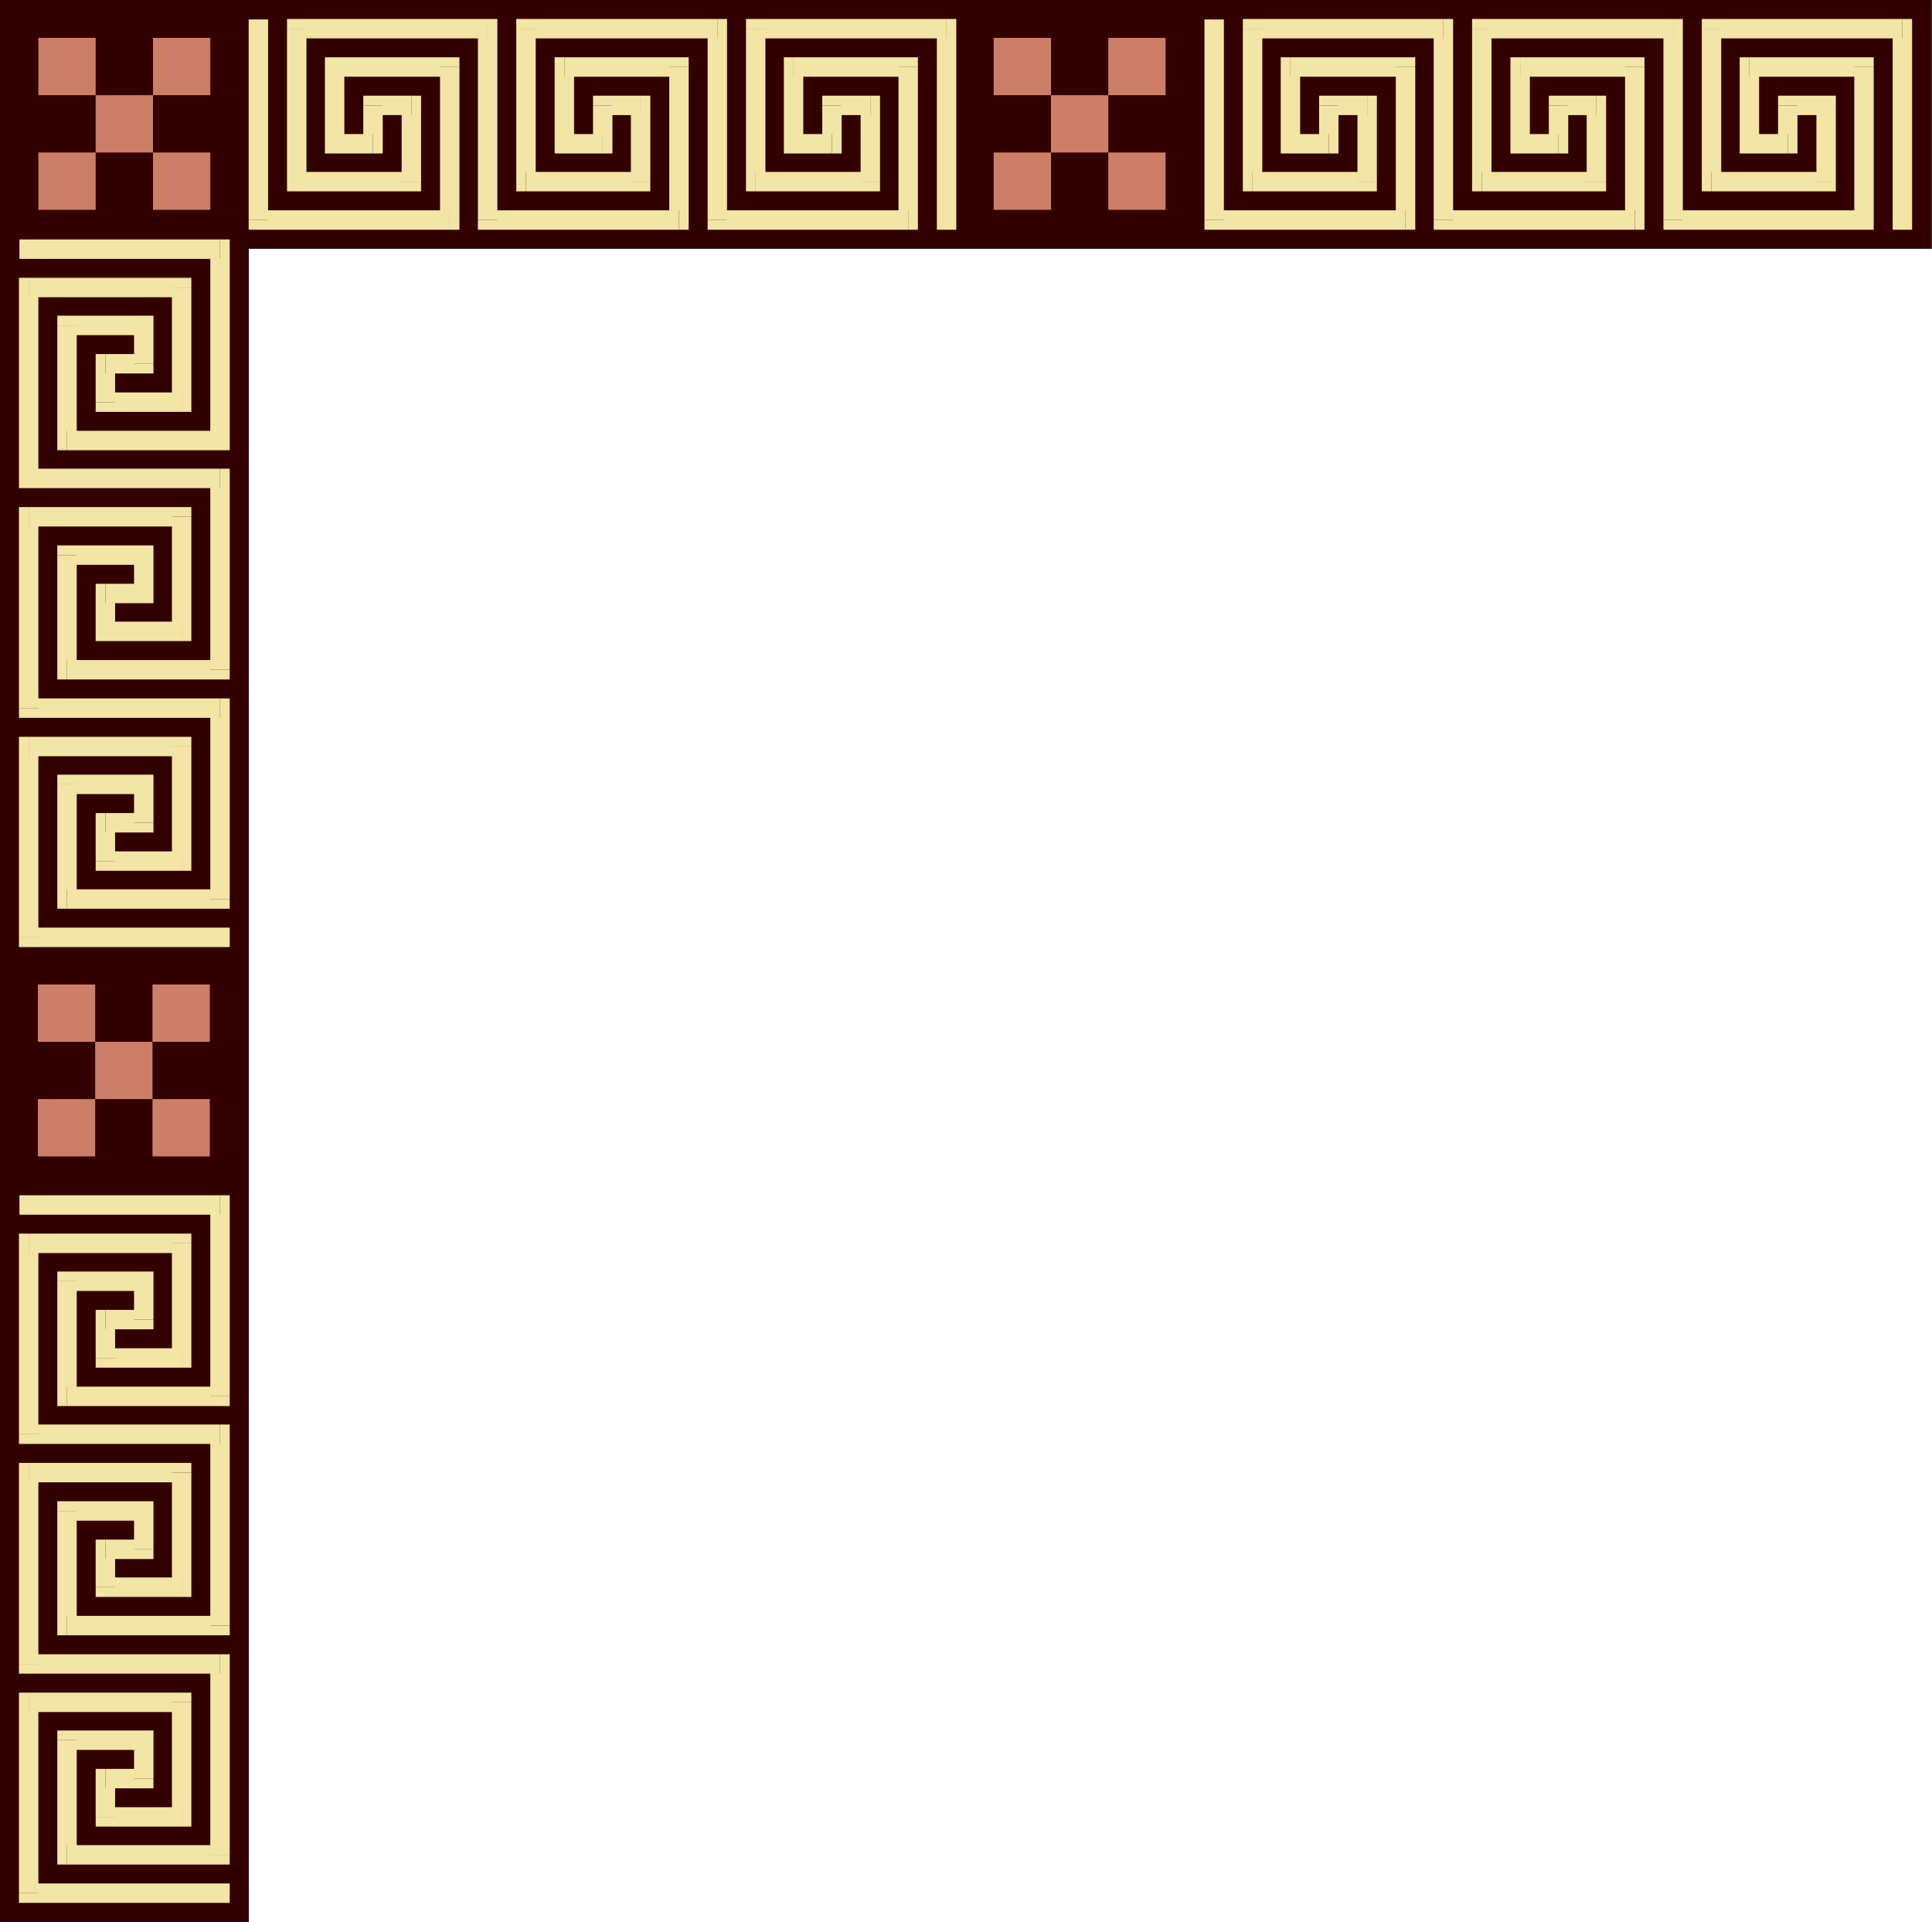 <?xml version="1.0" encoding="UTF-8" standalone="no"?>
<svg
   xmlns:dc="http://purl.org/dc/elements/1.1/"
   xmlns:cc="http://creativecommons.org/ns#"
   xmlns:rdf="http://www.w3.org/1999/02/22-rdf-syntax-ns#"
   xmlns:svg="http://www.w3.org/2000/svg"
   xmlns="http://www.w3.org/2000/svg"
   xmlns:sodipodi="http://sodipodi.sourceforge.net/DTD/sodipodi-0.dtd"
   xmlns:inkscape="http://www.inkscape.org/namespaces/inkscape"
   version="1.0"
   width="101.041mm"
   height="100.533mm"
   id="svg311"
   sodipodi:docname="BBL00111.WMF">
  <sodipodi:namedview
     pagecolor="#ffffff"
     bordercolor="#666666"
     borderopacity="1"
     objecttolerance="10"
     gridtolerance="10"
     guidetolerance="10"
     inkscape:pageopacity="0"
     inkscape:pageshadow="2"
     inkscape:window-width="640"
     inkscape:window-height="480"
     id="namedview313" />
  <defs
     id="defs3">
    <pattern
       id="WMFhbasepattern"
       patternUnits="userSpaceOnUse"
       width="6"
       height="6"
       x="0"
       y="0" />
  </defs>
  <path
     style="fill:#330000;fill-rule:evenodd;fill-opacity:1;stroke:none;"
     d="  M 0,0   L 381.792,0   L 381.792,49.152   L 49.152,49.152   L 49.152,379.872   L 0,379.872   L 0,0  z "
     id="path5" />
  <path
     style="fill:none;stroke:#000000;stroke-width:0.096px;stroke-linecap:round;stroke-linejoin:round;stroke-miterlimit:4;stroke-dasharray:none;stroke-opacity:1;"
     d="  M 0,0   L 381.792,0   L 381.792,49.152   L 49.152,49.152   L 49.152,379.872   L 0,379.872   L 0,0  "
     id="path7" />
  <path
     style="fill:#cc7f66;fill-rule:evenodd;fill-opacity:1;stroke:none;"
     d="  M 7.584,7.488   L 18.912,7.488   L 18.912,41.472   L 7.584,41.472   L 7.584,30.144   L 41.568,30.144   L 41.568,41.472   L 30.24,41.472   L 30.24,7.488   L 41.568,7.488   L 41.568,18.816   L 7.584,18.816   L 7.584,7.488  z "
     id="path9" />
  <path
     style="fill:#cc7f66;fill-rule:evenodd;fill-opacity:1;stroke:none;"
     d="  M 196.416,7.488   L 207.744,7.488   L 207.744,41.472   L 196.416,41.472   L 196.416,30.144   L 230.4,30.144   L 230.4,41.472   L 219.072,41.472   L 219.072,7.488   L 230.4,7.488   L 230.4,18.816   L 196.416,18.816   L 196.416,7.488  z "
     id="path11" />
  <path
     style="fill:#cc7f66;fill-rule:evenodd;fill-opacity:1;stroke:none;"
     d="  M 7.488,194.592   L 7.488,205.92   L 41.472,205.92   L 41.472,194.592   L 30.144,194.592   L 30.144,228.576   L 41.472,228.576   L 41.472,217.248   L 7.488,217.248   L 7.488,228.576   L 18.816,228.576   L 18.816,194.592   L 7.488,194.592  z "
     id="path13" />
  <path
     style="fill:#f2e5a5;fill-rule:nonzero;fill-opacity:1;stroke:none;"
     d="  M 187.104,7.584   L 185.184,5.664   L 185.184,45.408   L 189.024,45.408   L 189.024,5.664   L 187.104,3.744   L 189.024,5.664   L 189.024,3.744   L 187.104,3.744  z "
     id="path15" />
  <path
     style="fill:#f2e5a5;fill-rule:nonzero;fill-opacity:1;stroke:none;"
     d="  M 151.296,5.664   L 149.376,7.584   L 187.104,7.584   L 187.104,3.744   L 149.376,3.744   L 147.456,5.664   L 149.376,3.744   L 147.456,3.744   L 147.456,5.664  z "
     id="path17" />
  <path
     style="fill:#f2e5a5;fill-rule:nonzero;fill-opacity:1;stroke:none;"
     d="  M 149.376,33.984   L 151.296,35.904   L 151.296,5.664   L 147.456,5.664   L 147.456,35.904   L 149.376,37.824   L 147.456,35.904   L 147.456,37.824   L 149.376,37.824  z "
     id="path19" />
  <path
     style="fill:#f2e5a5;fill-rule:nonzero;fill-opacity:1;stroke:none;"
     d="  M 170.112,35.904   L 172.032,33.984   L 149.376,33.984   L 149.376,37.824   L 172.032,37.824   L 173.952,35.904   L 172.032,37.824   L 173.952,37.824   L 173.952,35.904  z "
     id="path21" />
  <path
     style="fill:#f2e5a5;fill-rule:nonzero;fill-opacity:1;stroke:none;"
     d="  M 172.032,22.752   L 170.112,20.832   L 170.112,35.904   L 173.952,35.904   L 173.952,20.832   L 172.032,18.912   L 173.952,20.832   L 173.952,18.912   L 172.032,18.912  z "
     id="path23" />
  <path
     style="fill:#f2e5a5;fill-rule:nonzero;fill-opacity:1;stroke:none;"
     d="  M 166.368,20.832   L 164.448,22.752   L 172.032,22.752   L 172.032,18.912   L 164.448,18.912   L 162.528,20.832   L 164.448,18.912   L 162.528,18.912   L 162.528,20.832  z "
     id="path25" />
  <path
     style="fill:#f2e5a5;fill-rule:nonzero;fill-opacity:1;stroke:none;"
     d="  M 164.448,30.336   L 166.368,28.416   L 166.368,20.832   L 162.528,20.832   L 162.528,28.416   L 164.448,26.496   L 164.448,30.336   L 166.368,30.336   L 166.368,28.416  z "
     id="path27" />
  <path
     style="fill:#f2e5a5;fill-rule:nonzero;fill-opacity:1;stroke:none;"
     d="  M 154.944,28.416   L 156.864,30.336   L 164.448,30.336   L 164.448,26.496   L 156.864,26.496   L 158.784,28.416   L 154.944,28.416   L 154.944,30.336   L 156.864,30.336  z "
     id="path29" />
  <path
     style="fill:#f2e5a5;fill-rule:nonzero;fill-opacity:1;stroke:none;"
     d="  M 156.864,11.328   L 154.944,13.248   L 154.944,28.416   L 158.784,28.416   L 158.784,13.248   L 156.864,15.168   L 156.864,11.328   L 154.944,11.328   L 154.944,13.248  z "
     id="path31" />
  <path
     style="fill:#f2e5a5;fill-rule:nonzero;fill-opacity:1;stroke:none;"
     d="  M 181.44,13.248   L 179.52,11.328   L 156.864,11.328   L 156.864,15.168   L 179.52,15.168   L 177.6,13.248   L 181.44,13.248   L 181.44,11.328   L 179.52,11.328  z "
     id="path33" />
  <path
     style="fill:#f2e5a5;fill-rule:nonzero;fill-opacity:1;stroke:none;"
     d="  M 179.52,45.408   L 181.44,43.488   L 181.44,13.248   L 177.6,13.248   L 177.6,43.488   L 179.52,41.568   L 179.52,45.408   L 181.44,45.408   L 181.44,43.488  z "
     id="path35" />
  <path
     style="fill:#f2e5a5;fill-rule:nonzero;fill-opacity:1;stroke:none;"
     d="  M 139.872,43.488   L 141.792,45.408   L 179.52,45.408   L 179.52,41.568   L 141.792,41.568   L 143.712,43.488   L 139.872,43.488   L 139.872,45.408   L 141.792,45.408  z "
     id="path37" />
  <path
     style="fill:#f2e5a5;fill-rule:nonzero;fill-opacity:1;stroke:none;"
     d="  M 141.792,7.584   L 139.872,5.664   L 139.872,43.488   L 143.712,43.488   L 143.712,5.664   L 141.792,3.744   L 143.712,5.664   L 143.712,3.744   L 141.792,3.744  z "
     id="path39" />
  <path
     style="fill:#f2e5a5;fill-rule:nonzero;fill-opacity:1;stroke:none;"
     d="  M 105.888,5.664   L 103.968,7.584   L 141.792,7.584   L 141.792,3.744   L 103.968,3.744   L 102.048,5.664   L 103.968,3.744   L 102.048,3.744   L 102.048,5.664  z "
     id="path41" />
  <path
     style="fill:#f2e5a5;fill-rule:nonzero;fill-opacity:1;stroke:none;"
     d="  M 103.968,33.984   L 105.888,35.904   L 105.888,5.664   L 102.048,5.664   L 102.048,35.904   L 103.968,37.824   L 102.048,35.904   L 102.048,37.824   L 103.968,37.824  z "
     id="path43" />
  <path
     style="fill:#f2e5a5;fill-rule:nonzero;fill-opacity:1;stroke:none;"
     d="  M 124.704,35.904   L 126.624,33.984   L 103.968,33.984   L 103.968,37.824   L 126.624,37.824   L 128.544,35.904   L 126.624,37.824   L 128.544,37.824   L 128.544,35.904  z "
     id="path45" />
  <path
     style="fill:#f2e5a5;fill-rule:nonzero;fill-opacity:1;stroke:none;"
     d="  M 126.624,22.752   L 124.704,20.832   L 124.704,35.904   L 128.544,35.904   L 128.544,20.832   L 126.624,18.912   L 128.544,20.832   L 128.544,18.912   L 126.624,18.912  z "
     id="path47" />
  <path
     style="fill:#f2e5a5;fill-rule:nonzero;fill-opacity:1;stroke:none;"
     d="  M 121.056,20.832   L 119.136,22.752   L 126.624,22.752   L 126.624,18.912   L 119.136,18.912   L 117.216,20.832   L 119.136,18.912   L 117.216,18.912   L 117.216,20.832  z "
     id="path49" />
  <path
     style="fill:#f2e5a5;fill-rule:nonzero;fill-opacity:1;stroke:none;"
     d="  M 119.136,30.336   L 121.056,28.416   L 121.056,20.832   L 117.216,20.832   L 117.216,28.416   L 119.136,26.496   L 119.136,30.336   L 121.056,30.336   L 121.056,28.416  z "
     id="path51" />
  <path
     style="fill:#f2e5a5;fill-rule:nonzero;fill-opacity:1;stroke:none;"
     d="  M 109.632,28.416   L 111.552,30.336   L 119.136,30.336   L 119.136,26.496   L 111.552,26.496   L 113.472,28.416   L 109.632,28.416   L 109.632,30.336   L 111.552,30.336  z "
     id="path53" />
  <path
     style="fill:#f2e5a5;fill-rule:nonzero;fill-opacity:1;stroke:none;"
     d="  M 111.552,11.328   L 109.632,13.248   L 109.632,28.416   L 113.472,28.416   L 113.472,13.248   L 111.552,15.168   L 111.552,11.328   L 109.632,11.328   L 109.632,13.248  z "
     id="path55" />
  <path
     style="fill:#f2e5a5;fill-rule:nonzero;fill-opacity:1;stroke:none;"
     d="  M 136.128,13.248   L 134.208,11.328   L 111.552,11.328   L 111.552,15.168   L 134.208,15.168   L 132.288,13.248   L 136.128,13.248   L 136.128,11.328   L 134.208,11.328  z "
     id="path57" />
  <path
     style="fill:#f2e5a5;fill-rule:nonzero;fill-opacity:1;stroke:none;"
     d="  M 134.208,45.408   L 136.128,43.488   L 136.128,13.248   L 132.288,13.248   L 132.288,43.488   L 134.208,41.568   L 134.208,45.408   L 136.128,45.408   L 136.128,43.488  z "
     id="path59" />
  <path
     style="fill:#f2e5a5;fill-rule:nonzero;fill-opacity:1;stroke:none;"
     d="  M 94.464,43.488   L 96.384,45.408   L 134.208,45.408   L 134.208,41.568   L 96.384,41.568   L 98.304,43.488   L 94.464,43.488   L 94.464,45.408   L 96.384,45.408  z "
     id="path61" />
  <path
     style="fill:#f2e5a5;fill-rule:nonzero;fill-opacity:1;stroke:none;"
     d="  M 96.384,7.584   L 94.464,5.664   L 94.464,43.488   L 98.304,43.488   L 98.304,5.664   L 96.384,3.744   L 98.304,5.664   L 98.304,3.744   L 96.384,3.744  z "
     id="path63" />
  <path
     style="fill:#f2e5a5;fill-rule:nonzero;fill-opacity:1;stroke:none;"
     d="  M 60.576,5.664   L 58.656,7.584   L 96.384,7.584   L 96.384,3.744   L 58.656,3.744   L 56.736,5.664   L 58.656,3.744   L 56.736,3.744   L 56.736,5.664  z "
     id="path65" />
  <path
     style="fill:#f2e5a5;fill-rule:nonzero;fill-opacity:1;stroke:none;"
     d="  M 58.656,33.984   L 60.576,35.904   L 60.576,5.664   L 56.736,5.664   L 56.736,35.904   L 58.656,37.824   L 56.736,35.904   L 56.736,37.824   L 58.656,37.824  z "
     id="path67" />
  <path
     style="fill:#f2e5a5;fill-rule:nonzero;fill-opacity:1;stroke:none;"
     d="  M 79.392,35.904   L 81.312,33.984   L 58.656,33.984   L 58.656,37.824   L 81.312,37.824   L 83.232,35.904   L 81.312,37.824   L 83.232,37.824   L 83.232,35.904  z "
     id="path69" />
  <path
     style="fill:#f2e5a5;fill-rule:nonzero;fill-opacity:1;stroke:none;"
     d="  M 81.312,22.752   L 79.392,20.832   L 79.392,35.904   L 83.232,35.904   L 83.232,20.832   L 81.312,18.912   L 83.232,20.832   L 83.232,18.912   L 81.312,18.912  z "
     id="path71" />
  <path
     style="fill:#f2e5a5;fill-rule:nonzero;fill-opacity:1;stroke:none;"
     d="  M 75.648,20.832   L 73.728,22.752   L 81.312,22.752   L 81.312,18.912   L 73.728,18.912   L 71.808,20.832   L 73.728,18.912   L 71.808,18.912   L 71.808,20.832  z "
     id="path73" />
  <path
     style="fill:#f2e5a5;fill-rule:nonzero;fill-opacity:1;stroke:none;"
     d="  M 73.728,30.336   L 75.648,28.416   L 75.648,20.832   L 71.808,20.832   L 71.808,28.416   L 73.728,26.496   L 73.728,30.336   L 75.648,30.336   L 75.648,28.416  z "
     id="path75" />
  <path
     style="fill:#f2e5a5;fill-rule:nonzero;fill-opacity:1;stroke:none;"
     d="  M 64.224,28.416   L 66.144,30.336   L 73.728,30.336   L 73.728,26.496   L 66.144,26.496   L 68.064,28.416   L 64.224,28.416   L 64.224,30.336   L 66.144,30.336  z "
     id="path77" />
  <path
     style="fill:#f2e5a5;fill-rule:nonzero;fill-opacity:1;stroke:none;"
     d="  M 66.144,11.328   L 64.224,13.248   L 64.224,28.416   L 68.064,28.416   L 68.064,13.248   L 66.144,15.168   L 66.144,11.328   L 64.224,11.328   L 64.224,13.248  z "
     id="path79" />
  <path
     style="fill:#f2e5a5;fill-rule:nonzero;fill-opacity:1;stroke:none;"
     d="  M 90.816,13.248   L 88.896,11.328   L 66.144,11.328   L 66.144,15.168   L 88.896,15.168   L 86.976,13.248   L 90.816,13.248   L 90.816,11.328   L 88.896,11.328  z "
     id="path81" />
  <path
     style="fill:#f2e5a5;fill-rule:nonzero;fill-opacity:1;stroke:none;"
     d="  M 88.896,45.408   L 90.816,43.488   L 90.816,13.248   L 86.976,13.248   L 86.976,43.488   L 88.896,41.568   L 88.896,45.408   L 90.816,45.408   L 90.816,43.488  z "
     id="path83" />
  <path
     style="fill:#f2e5a5;fill-rule:nonzero;fill-opacity:1;stroke:none;"
     d="  M 49.152,43.488   L 51.072,45.408   L 88.896,45.408   L 88.896,41.568   L 51.072,41.568   L 52.992,43.488   L 49.152,43.488   L 49.152,45.408   L 51.072,45.408  z "
     id="path85" />
  <path
     style="fill:#f2e5a5;fill-rule:nonzero;fill-opacity:1;stroke:none;"
     d="  M 51.072,3.84   L 49.152,3.84   L 49.152,43.488   L 52.992,43.488   L 52.992,3.84   L 51.072,3.84  z "
     id="path87" />
  <path
     style="fill:#f2e5a5;fill-rule:nonzero;fill-opacity:1;stroke:none;"
     d="  M 7.584,185.28   L 5.664,183.36   L 45.408,183.36   L 45.408,187.2   L 5.664,187.2   L 3.744,185.28   L 5.664,187.2   L 3.744,187.2   L 3.744,185.28  z "
     id="path89" />
  <path
     style="fill:#f2e5a5;fill-rule:nonzero;fill-opacity:1;stroke:none;"
     d="  M 5.664,149.472   L 7.584,147.552   L 7.584,185.28   L 3.744,185.28   L 3.744,147.552   L 5.664,145.632   L 3.744,147.552   L 3.744,145.632   L 5.664,145.632  z "
     id="path91" />
  <path
     style="fill:#f2e5a5;fill-rule:nonzero;fill-opacity:1;stroke:none;"
     d="  M 33.984,147.552   L 35.904,149.472   L 5.664,149.472   L 5.664,145.632   L 35.904,145.632   L 37.824,147.552   L 35.904,145.632   L 37.824,145.632   L 37.824,147.552  z "
     id="path93" />
  <path
     style="fill:#f2e5a5;fill-rule:nonzero;fill-opacity:1;stroke:none;"
     d="  M 35.904,168.288   L 33.984,170.208   L 33.984,147.552   L 37.824,147.552   L 37.824,170.208   L 35.904,172.128   L 37.824,170.208   L 37.824,172.128   L 35.904,172.128  z "
     id="path95" />
  <path
     style="fill:#f2e5a5;fill-rule:nonzero;fill-opacity:1;stroke:none;"
     d="  M 22.752,170.208   L 20.832,168.288   L 35.904,168.288   L 35.904,172.128   L 20.832,172.128   L 18.912,170.208   L 20.832,172.128   L 18.912,172.128   L 18.912,170.208  z "
     id="path97" />
  <path
     style="fill:#f2e5a5;fill-rule:nonzero;fill-opacity:1;stroke:none;"
     d="  M 20.832,164.544   L 22.752,162.624   L 22.752,170.208   L 18.912,170.208   L 18.912,162.624   L 20.832,160.704   L 18.912,162.624   L 18.912,160.704   L 20.832,160.704  z "
     id="path99" />
  <path
     style="fill:#f2e5a5;fill-rule:nonzero;fill-opacity:1;stroke:none;"
     d="  M 30.336,162.624   L 28.416,164.544   L 20.832,164.544   L 20.832,160.704   L 28.416,160.704   L 26.496,162.624   L 30.336,162.624   L 30.336,164.544   L 28.416,164.544  z "
     id="path101" />
  <path
     style="fill:#f2e5a5;fill-rule:nonzero;fill-opacity:1;stroke:none;"
     d="  M 28.416,153.12   L 30.336,155.04   L 30.336,162.624   L 26.496,162.624   L 26.496,155.04   L 28.416,156.96   L 28.416,153.12   L 30.336,153.12   L 30.336,155.04  z "
     id="path103" />
  <path
     style="fill:#f2e5a5;fill-rule:nonzero;fill-opacity:1;stroke:none;"
     d="  M 11.328,155.04   L 13.248,153.12   L 28.416,153.12   L 28.416,156.96   L 13.248,156.96   L 15.168,155.04   L 11.328,155.04   L 11.328,153.12   L 13.248,153.12  z "
     id="path105" />
  <path
     style="fill:#f2e5a5;fill-rule:nonzero;fill-opacity:1;stroke:none;"
     d="  M 13.248,179.616   L 11.328,177.696   L 11.328,155.04   L 15.168,155.04   L 15.168,177.696   L 13.248,175.776   L 13.248,179.616   L 11.328,179.616   L 11.328,177.696  z "
     id="path107" />
  <path
     style="fill:#f2e5a5;fill-rule:nonzero;fill-opacity:1;stroke:none;"
     d="  M 45.408,177.696   L 43.488,179.616   L 13.248,179.616   L 13.248,175.776   L 43.488,175.776   L 41.568,177.696   L 45.408,177.696   L 45.408,179.616   L 43.488,179.616  z "
     id="path109" />
  <path
     style="fill:#f2e5a5;fill-rule:nonzero;fill-opacity:1;stroke:none;"
     d="  M 43.488,138.048   L 45.408,139.968   L 45.408,177.696   L 41.568,177.696   L 41.568,139.968   L 43.488,141.888   L 43.488,138.048   L 45.408,138.048   L 45.408,139.968  z "
     id="path111" />
  <path
     style="fill:#f2e5a5;fill-rule:nonzero;fill-opacity:1;stroke:none;"
     d="  M 7.584,139.968   L 5.664,138.048   L 43.488,138.048   L 43.488,141.888   L 5.664,141.888   L 3.744,139.968   L 5.664,141.888   L 3.744,141.888   L 3.744,139.968  z "
     id="path113" />
  <path
     style="fill:#f2e5a5;fill-rule:nonzero;fill-opacity:1;stroke:none;"
     d="  M 5.664,104.064   L 7.584,102.144   L 7.584,139.968   L 3.744,139.968   L 3.744,102.144   L 5.664,100.224   L 3.744,102.144   L 3.744,100.224   L 5.664,100.224  z "
     id="path115" />
  <path
     style="fill:#f2e5a5;fill-rule:nonzero;fill-opacity:1;stroke:none;"
     d="  M 33.984,102.144   L 35.904,104.064   L 5.664,104.064   L 5.664,100.224   L 35.904,100.224   L 37.824,102.144   L 35.904,100.224   L 37.824,100.224   L 37.824,102.144  z "
     id="path117" />
  <path
     style="fill:#f2e5a5;fill-rule:nonzero;fill-opacity:1;stroke:none;"
     d="  M 35.904,122.88   L 33.984,124.8   L 33.984,102.144   L 37.824,102.144   L 37.824,124.8   L 35.904,126.72   L 37.824,124.8   L 37.824,126.72   L 35.904,126.72  z "
     id="path119" />
  <path
     style="fill:#f2e5a5;fill-rule:nonzero;fill-opacity:1;stroke:none;"
     d="  M 22.752,124.8   L 20.832,122.88   L 35.904,122.88   L 35.904,126.72   L 20.832,126.72   L 18.912,124.8   L 20.832,126.72   L 18.912,126.72   L 18.912,124.8  z "
     id="path121" />
  <path
     style="fill:#f2e5a5;fill-rule:nonzero;fill-opacity:1;stroke:none;"
     d="  M 20.832,119.232   L 22.752,117.312   L 22.752,124.8   L 18.912,124.8   L 18.912,117.312   L 20.832,115.392   L 18.912,117.312   L 18.912,115.392   L 20.832,115.392  z "
     id="path123" />
  <path
     style="fill:#f2e5a5;fill-rule:nonzero;fill-opacity:1;stroke:none;"
     d="  M 30.336,117.312   L 28.416,119.232   L 20.832,119.232   L 20.832,115.392   L 28.416,115.392   L 26.496,117.312   L 30.336,117.312   L 30.336,119.232   L 28.416,119.232  z "
     id="path125" />
  <path
     style="fill:#f2e5a5;fill-rule:nonzero;fill-opacity:1;stroke:none;"
     d="  M 28.416,107.808   L 30.336,109.728   L 30.336,117.312   L 26.496,117.312   L 26.496,109.728   L 28.416,111.648   L 28.416,107.808   L 30.336,107.808   L 30.336,109.728  z "
     id="path127" />
  <path
     style="fill:#f2e5a5;fill-rule:nonzero;fill-opacity:1;stroke:none;"
     d="  M 11.328,109.728   L 13.248,107.808   L 28.416,107.808   L 28.416,111.648   L 13.248,111.648   L 15.168,109.728   L 11.328,109.728   L 11.328,107.808   L 13.248,107.808  z "
     id="path129" />
  <path
     style="fill:#f2e5a5;fill-rule:nonzero;fill-opacity:1;stroke:none;"
     d="  M 13.248,134.304   L 11.328,132.384   L 11.328,109.728   L 15.168,109.728   L 15.168,132.384   L 13.248,130.464   L 13.248,134.304   L 11.328,134.304   L 11.328,132.384  z "
     id="path131" />
  <path
     style="fill:#f2e5a5;fill-rule:nonzero;fill-opacity:1;stroke:none;"
     d="  M 45.408,132.384   L 43.488,134.304   L 13.248,134.304   L 13.248,130.464   L 43.488,130.464   L 41.568,132.384   L 45.408,132.384   L 45.408,134.304   L 43.488,134.304  z "
     id="path133" />
  <path
     style="fill:#f2e5a5;fill-rule:nonzero;fill-opacity:1;stroke:none;"
     d="  M 43.488,92.64   L 45.408,94.56   L 45.408,132.384   L 41.568,132.384   L 41.568,94.56   L 43.488,96.48   L 43.488,92.64   L 45.408,92.64   L 45.408,94.56  z "
     id="path135" />
  <path
     style="fill:#f2e5a5;fill-rule:nonzero;fill-opacity:1;stroke:none;"
     d="  M 7.584,94.56   L 5.664,92.64   L 43.488,92.64   L 43.488,96.48   L 5.664,96.48   L 3.744,94.56   L 5.664,96.48   L 3.744,96.48   L 3.744,94.56  z "
     id="path137" />
  <path
     style="fill:#f2e5a5;fill-rule:nonzero;fill-opacity:1;stroke:none;"
     d="  M 5.664,58.752   L 7.584,56.832   L 7.584,94.56   L 3.744,94.56   L 3.744,56.832   L 5.664,54.912   L 3.744,56.832   L 3.744,54.912   L 5.664,54.912  z "
     id="path139" />
  <path
     style="fill:#f2e5a5;fill-rule:nonzero;fill-opacity:1;stroke:none;"
     d="  M 33.984,56.832   L 35.904,58.752   L 5.664,58.752   L 5.664,54.912   L 35.904,54.912   L 37.824,56.832   L 35.904,54.912   L 37.824,54.912   L 37.824,56.832  z "
     id="path141" />
  <path
     style="fill:#f2e5a5;fill-rule:nonzero;fill-opacity:1;stroke:none;"
     d="  M 35.904,77.568   L 33.984,79.488   L 33.984,56.832   L 37.824,56.832   L 37.824,79.488   L 35.904,81.408   L 37.824,79.488   L 37.824,81.408   L 35.904,81.408  z "
     id="path143" />
  <path
     style="fill:#f2e5a5;fill-rule:nonzero;fill-opacity:1;stroke:none;"
     d="  M 22.752,79.488   L 20.832,77.568   L 35.904,77.568   L 35.904,81.408   L 20.832,81.408   L 18.912,79.488   L 20.832,81.408   L 18.912,81.408   L 18.912,79.488  z "
     id="path145" />
  <path
     style="fill:#f2e5a5;fill-rule:nonzero;fill-opacity:1;stroke:none;"
     d="  M 20.832,73.824   L 22.752,71.904   L 22.752,79.488   L 18.912,79.488   L 18.912,71.904   L 20.832,69.984   L 18.912,71.904   L 18.912,69.984   L 20.832,69.984  z "
     id="path147" />
  <path
     style="fill:#f2e5a5;fill-rule:nonzero;fill-opacity:1;stroke:none;"
     d="  M 30.336,71.904   L 28.416,73.824   L 20.832,73.824   L 20.832,69.984   L 28.416,69.984   L 26.496,71.904   L 30.336,71.904   L 30.336,73.824   L 28.416,73.824  z "
     id="path149" />
  <path
     style="fill:#f2e5a5;fill-rule:nonzero;fill-opacity:1;stroke:none;"
     d="  M 28.416,62.4   L 30.336,64.32   L 30.336,71.904   L 26.496,71.904   L 26.496,64.32   L 28.416,66.24   L 28.416,62.4   L 30.336,62.4   L 30.336,64.32  z "
     id="path151" />
  <path
     style="fill:#f2e5a5;fill-rule:nonzero;fill-opacity:1;stroke:none;"
     d="  M 11.328,64.32   L 13.248,62.4   L 28.416,62.4   L 28.416,66.24   L 13.248,66.24   L 15.168,64.32   L 11.328,64.32   L 11.328,62.4   L 13.248,62.4  z "
     id="path153" />
  <path
     style="fill:#f2e5a5;fill-rule:nonzero;fill-opacity:1;stroke:none;"
     d="  M 13.248,88.992   L 11.328,87.072   L 11.328,64.32   L 15.168,64.32   L 15.168,87.072   L 13.248,85.152   L 13.248,88.992   L 11.328,88.992   L 11.328,87.072  z "
     id="path155" />
  <path
     style="fill:#f2e5a5;fill-rule:nonzero;fill-opacity:1;stroke:none;"
     d="  M 45.408,87.072   L 43.488,88.992   L 13.248,88.992   L 13.248,85.152   L 43.488,85.152   L 41.568,87.072   L 45.408,87.072   L 45.408,88.992   L 43.488,88.992  z "
     id="path157" />
  <path
     style="fill:#f2e5a5;fill-rule:nonzero;fill-opacity:1;stroke:none;"
     d="  M 43.488,47.328   L 45.408,49.248   L 45.408,87.072   L 41.568,87.072   L 41.568,49.248   L 43.488,51.168   L 43.488,47.328   L 45.408,47.328   L 45.408,49.248  z "
     id="path159" />
  <path
     style="fill:#f2e5a5;fill-rule:nonzero;fill-opacity:1;stroke:none;"
     d="  M 3.84,49.248   L 3.84,47.328   L 43.488,47.328   L 43.488,51.168   L 3.84,51.168   L 3.84,49.248  z "
     id="path161" />
  <path
     style="fill:#f2e5a5;fill-rule:nonzero;fill-opacity:1;stroke:none;"
     d="  M 376.032,7.584   L 374.112,5.664   L 374.112,45.408   L 377.952,45.408   L 377.952,5.664   L 376.032,3.744   L 377.952,5.664   L 377.952,3.744   L 376.032,3.744  z "
     id="path163" />
  <path
     style="fill:#f2e5a5;fill-rule:nonzero;fill-opacity:1;stroke:none;"
     d="  M 340.224,5.664   L 338.304,7.584   L 376.032,7.584   L 376.032,3.744   L 338.304,3.744   L 336.384,5.664   L 338.304,3.744   L 336.384,3.744   L 336.384,5.664  z "
     id="path165" />
  <path
     style="fill:#f2e5a5;fill-rule:nonzero;fill-opacity:1;stroke:none;"
     d="  M 338.304,33.984   L 340.224,35.904   L 340.224,5.664   L 336.384,5.664   L 336.384,35.904   L 338.304,37.824   L 336.384,35.904   L 336.384,37.824   L 338.304,37.824  z "
     id="path167" />
  <path
     style="fill:#f2e5a5;fill-rule:nonzero;fill-opacity:1;stroke:none;"
     d="  M 359.04,35.904   L 360.96,33.984   L 338.304,33.984   L 338.304,37.824   L 360.96,37.824   L 362.88,35.904   L 360.96,37.824   L 362.88,37.824   L 362.88,35.904  z "
     id="path169" />
  <path
     style="fill:#f2e5a5;fill-rule:nonzero;fill-opacity:1;stroke:none;"
     d="  M 360.96,22.752   L 359.04,20.832   L 359.04,35.904   L 362.88,35.904   L 362.88,20.832   L 360.96,18.912   L 362.88,20.832   L 362.88,18.912   L 360.96,18.912  z "
     id="path171" />
  <path
     style="fill:#f2e5a5;fill-rule:nonzero;fill-opacity:1;stroke:none;"
     d="  M 355.296,20.832   L 353.376,22.752   L 360.96,22.752   L 360.96,18.912   L 353.376,18.912   L 351.456,20.832   L 353.376,18.912   L 351.456,18.912   L 351.456,20.832  z "
     id="path173" />
  <path
     style="fill:#f2e5a5;fill-rule:nonzero;fill-opacity:1;stroke:none;"
     d="  M 353.376,30.336   L 355.296,28.416   L 355.296,20.832   L 351.456,20.832   L 351.456,28.416   L 353.376,26.496   L 353.376,30.336   L 355.296,30.336   L 355.296,28.416  z "
     id="path175" />
  <path
     style="fill:#f2e5a5;fill-rule:nonzero;fill-opacity:1;stroke:none;"
     d="  M 343.872,28.416   L 345.792,30.336   L 353.376,30.336   L 353.376,26.496   L 345.792,26.496   L 347.712,28.416   L 343.872,28.416   L 343.872,30.336   L 345.792,30.336  z "
     id="path177" />
  <path
     style="fill:#f2e5a5;fill-rule:nonzero;fill-opacity:1;stroke:none;"
     d="  M 345.792,11.328   L 343.872,13.248   L 343.872,28.416   L 347.712,28.416   L 347.712,13.248   L 345.792,15.168   L 345.792,11.328   L 343.872,11.328   L 343.872,13.248  z "
     id="path179" />
  <path
     style="fill:#f2e5a5;fill-rule:nonzero;fill-opacity:1;stroke:none;"
     d="  M 370.368,13.248   L 368.448,11.328   L 345.792,11.328   L 345.792,15.168   L 368.448,15.168   L 366.528,13.248   L 370.368,13.248   L 370.368,11.328   L 368.448,11.328  z "
     id="path181" />
  <path
     style="fill:#f2e5a5;fill-rule:nonzero;fill-opacity:1;stroke:none;"
     d="  M 368.448,45.408   L 370.368,43.488   L 370.368,13.248   L 366.528,13.248   L 366.528,43.488   L 368.448,41.568   L 368.448,45.408   L 370.368,45.408   L 370.368,43.488  z "
     id="path183" />
  <path
     style="fill:#f2e5a5;fill-rule:nonzero;fill-opacity:1;stroke:none;"
     d="  M 328.8,43.488   L 330.72,45.408   L 368.448,45.408   L 368.448,41.568   L 330.72,41.568   L 332.64,43.488   L 328.8,43.488   L 328.8,45.408   L 330.72,45.408  z "
     id="path185" />
  <path
     style="fill:#f2e5a5;fill-rule:nonzero;fill-opacity:1;stroke:none;"
     d="  M 330.72,7.584   L 328.8,5.664   L 328.8,43.488   L 332.64,43.488   L 332.64,5.664   L 330.72,3.744   L 332.64,5.664   L 332.64,3.744   L 330.72,3.744  z "
     id="path187" />
  <path
     style="fill:#f2e5a5;fill-rule:nonzero;fill-opacity:1;stroke:none;"
     d="  M 294.816,5.664   L 292.896,7.584   L 330.72,7.584   L 330.72,3.744   L 292.896,3.744   L 290.976,5.664   L 292.896,3.744   L 290.976,3.744   L 290.976,5.664  z "
     id="path189" />
  <path
     style="fill:#f2e5a5;fill-rule:nonzero;fill-opacity:1;stroke:none;"
     d="  M 292.896,33.984   L 294.816,35.904   L 294.816,5.664   L 290.976,5.664   L 290.976,35.904   L 292.896,37.824   L 290.976,35.904   L 290.976,37.824   L 292.896,37.824  z "
     id="path191" />
  <path
     style="fill:#f2e5a5;fill-rule:nonzero;fill-opacity:1;stroke:none;"
     d="  M 313.632,35.904   L 315.552,33.984   L 292.896,33.984   L 292.896,37.824   L 315.552,37.824   L 317.472,35.904   L 315.552,37.824   L 317.472,37.824   L 317.472,35.904  z "
     id="path193" />
  <path
     style="fill:#f2e5a5;fill-rule:nonzero;fill-opacity:1;stroke:none;"
     d="  M 315.552,22.752   L 313.632,20.832   L 313.632,35.904   L 317.472,35.904   L 317.472,20.832   L 315.552,18.912   L 317.472,20.832   L 317.472,18.912   L 315.552,18.912  z "
     id="path195" />
  <path
     style="fill:#f2e5a5;fill-rule:nonzero;fill-opacity:1;stroke:none;"
     d="  M 309.984,20.832   L 308.064,22.752   L 315.552,22.752   L 315.552,18.912   L 308.064,18.912   L 306.144,20.832   L 308.064,18.912   L 306.144,18.912   L 306.144,20.832  z "
     id="path197" />
  <path
     style="fill:#f2e5a5;fill-rule:nonzero;fill-opacity:1;stroke:none;"
     d="  M 308.064,30.336   L 309.984,28.416   L 309.984,20.832   L 306.144,20.832   L 306.144,28.416   L 308.064,26.496   L 308.064,30.336   L 309.984,30.336   L 309.984,28.416  z "
     id="path199" />
  <path
     style="fill:#f2e5a5;fill-rule:nonzero;fill-opacity:1;stroke:none;"
     d="  M 298.56,28.416   L 300.48,30.336   L 308.064,30.336   L 308.064,26.496   L 300.48,26.496   L 302.4,28.416   L 298.56,28.416   L 298.56,30.336   L 300.48,30.336  z "
     id="path201" />
  <path
     style="fill:#f2e5a5;fill-rule:nonzero;fill-opacity:1;stroke:none;"
     d="  M 300.48,11.328   L 298.56,13.248   L 298.56,28.416   L 302.4,28.416   L 302.4,13.248   L 300.48,15.168   L 300.48,11.328   L 298.56,11.328   L 298.56,13.248  z "
     id="path203" />
  <path
     style="fill:#f2e5a5;fill-rule:nonzero;fill-opacity:1;stroke:none;"
     d="  M 325.056,13.248   L 323.136,11.328   L 300.48,11.328   L 300.48,15.168   L 323.136,15.168   L 321.216,13.248   L 325.056,13.248   L 325.056,11.328   L 323.136,11.328  z "
     id="path205" />
  <path
     style="fill:#f2e5a5;fill-rule:nonzero;fill-opacity:1;stroke:none;"
     d="  M 323.136,45.408   L 325.056,43.488   L 325.056,13.248   L 321.216,13.248   L 321.216,43.488   L 323.136,41.568   L 323.136,45.408   L 325.056,45.408   L 325.056,43.488  z "
     id="path207" />
  <path
     style="fill:#f2e5a5;fill-rule:nonzero;fill-opacity:1;stroke:none;"
     d="  M 283.392,43.488   L 285.312,45.408   L 323.136,45.408   L 323.136,41.568   L 285.312,41.568   L 287.232,43.488   L 283.392,43.488   L 283.392,45.408   L 285.312,45.408  z "
     id="path209" />
  <path
     style="fill:#f2e5a5;fill-rule:nonzero;fill-opacity:1;stroke:none;"
     d="  M 285.312,7.584   L 283.392,5.664   L 283.392,43.488   L 287.232,43.488   L 287.232,5.664   L 285.312,3.744   L 287.232,5.664   L 287.232,3.744   L 285.312,3.744  z "
     id="path211" />
  <path
     style="fill:#f2e5a5;fill-rule:nonzero;fill-opacity:1;stroke:none;"
     d="  M 249.504,5.664   L 247.584,7.584   L 285.312,7.584   L 285.312,3.744   L 247.584,3.744   L 245.664,5.664   L 247.584,3.744   L 245.664,3.744   L 245.664,5.664  z "
     id="path213" />
  <path
     style="fill:#f2e5a5;fill-rule:nonzero;fill-opacity:1;stroke:none;"
     d="  M 247.584,33.984   L 249.504,35.904   L 249.504,5.664   L 245.664,5.664   L 245.664,35.904   L 247.584,37.824   L 245.664,35.904   L 245.664,37.824   L 247.584,37.824  z "
     id="path215" />
  <path
     style="fill:#f2e5a5;fill-rule:nonzero;fill-opacity:1;stroke:none;"
     d="  M 268.32,35.904   L 270.24,33.984   L 247.584,33.984   L 247.584,37.824   L 270.24,37.824   L 272.16,35.904   L 270.24,37.824   L 272.16,37.824   L 272.16,35.904  z "
     id="path217" />
  <path
     style="fill:#f2e5a5;fill-rule:nonzero;fill-opacity:1;stroke:none;"
     d="  M 270.24,22.752   L 268.32,20.832   L 268.32,35.904   L 272.16,35.904   L 272.16,20.832   L 270.24,18.912   L 272.16,20.832   L 272.16,18.912   L 270.24,18.912  z "
     id="path219" />
  <path
     style="fill:#f2e5a5;fill-rule:nonzero;fill-opacity:1;stroke:none;"
     d="  M 264.576,20.832   L 262.656,22.752   L 270.24,22.752   L 270.24,18.912   L 262.656,18.912   L 260.736,20.832   L 262.656,18.912   L 260.736,18.912   L 260.736,20.832  z "
     id="path221" />
  <path
     style="fill:#f2e5a5;fill-rule:nonzero;fill-opacity:1;stroke:none;"
     d="  M 262.656,30.336   L 264.576,28.416   L 264.576,20.832   L 260.736,20.832   L 260.736,28.416   L 262.656,26.496   L 262.656,30.336   L 264.576,30.336   L 264.576,28.416  z "
     id="path223" />
  <path
     style="fill:#f2e5a5;fill-rule:nonzero;fill-opacity:1;stroke:none;"
     d="  M 253.152,28.416   L 255.072,30.336   L 262.656,30.336   L 262.656,26.496   L 255.072,26.496   L 256.992,28.416   L 253.152,28.416   L 253.152,30.336   L 255.072,30.336  z "
     id="path225" />
  <path
     style="fill:#f2e5a5;fill-rule:nonzero;fill-opacity:1;stroke:none;"
     d="  M 255.072,11.328   L 253.152,13.248   L 253.152,28.416   L 256.992,28.416   L 256.992,13.248   L 255.072,15.168   L 255.072,11.328   L 253.152,11.328   L 253.152,13.248  z "
     id="path227" />
  <path
     style="fill:#f2e5a5;fill-rule:nonzero;fill-opacity:1;stroke:none;"
     d="  M 279.744,13.248   L 277.824,11.328   L 255.072,11.328   L 255.072,15.168   L 277.824,15.168   L 275.904,13.248   L 279.744,13.248   L 279.744,11.328   L 277.824,11.328  z "
     id="path229" />
  <path
     style="fill:#f2e5a5;fill-rule:nonzero;fill-opacity:1;stroke:none;"
     d="  M 277.824,45.408   L 279.744,43.488   L 279.744,13.248   L 275.904,13.248   L 275.904,43.488   L 277.824,41.568   L 277.824,45.408   L 279.744,45.408   L 279.744,43.488  z "
     id="path231" />
  <path
     style="fill:#f2e5a5;fill-rule:nonzero;fill-opacity:1;stroke:none;"
     d="  M 238.08,43.488   L 240,45.408   L 277.824,45.408   L 277.824,41.568   L 240,41.568   L 241.92,43.488   L 238.08,43.488   L 238.08,45.408   L 240,45.408  z "
     id="path233" />
  <path
     style="fill:#f2e5a5;fill-rule:nonzero;fill-opacity:1;stroke:none;"
     d="  M 240,3.84   L 238.08,3.84   L 238.08,43.488   L 241.92,43.488   L 241.92,3.84   L 240,3.84  z "
     id="path235" />
  <path
     style="fill:#f2e5a5;fill-rule:nonzero;fill-opacity:1;stroke:none;"
     d="  M 7.584,374.208   L 5.664,372.288   L 45.408,372.288   L 45.408,376.128   L 5.664,376.128   L 3.744,374.208   L 5.664,376.128   L 3.744,376.128   L 3.744,374.208  z "
     id="path237" />
  <path
     style="fill:#f2e5a5;fill-rule:nonzero;fill-opacity:1;stroke:none;"
     d="  M 5.664,338.4   L 7.584,336.48   L 7.584,374.208   L 3.744,374.208   L 3.744,336.48   L 5.664,334.56   L 3.744,336.48   L 3.744,334.56   L 5.664,334.56  z "
     id="path239" />
  <path
     style="fill:#f2e5a5;fill-rule:nonzero;fill-opacity:1;stroke:none;"
     d="  M 33.984,336.48   L 35.904,338.4   L 5.664,338.4   L 5.664,334.56   L 35.904,334.56   L 37.824,336.48   L 35.904,334.56   L 37.824,334.56   L 37.824,336.48  z "
     id="path241" />
  <path
     style="fill:#f2e5a5;fill-rule:nonzero;fill-opacity:1;stroke:none;"
     d="  M 35.904,357.216   L 33.984,359.136   L 33.984,336.48   L 37.824,336.48   L 37.824,359.136   L 35.904,361.056   L 37.824,359.136   L 37.824,361.056   L 35.904,361.056  z "
     id="path243" />
  <path
     style="fill:#f2e5a5;fill-rule:nonzero;fill-opacity:1;stroke:none;"
     d="  M 22.752,359.136   L 20.832,357.216   L 35.904,357.216   L 35.904,361.056   L 20.832,361.056   L 18.912,359.136   L 20.832,361.056   L 18.912,361.056   L 18.912,359.136  z "
     id="path245" />
  <path
     style="fill:#f2e5a5;fill-rule:nonzero;fill-opacity:1;stroke:none;"
     d="  M 20.832,353.472   L 22.752,351.552   L 22.752,359.136   L 18.912,359.136   L 18.912,351.552   L 20.832,349.632   L 18.912,351.552   L 18.912,349.632   L 20.832,349.632  z "
     id="path247" />
  <path
     style="fill:#f2e5a5;fill-rule:nonzero;fill-opacity:1;stroke:none;"
     d="  M 30.336,351.552   L 28.416,353.472   L 20.832,353.472   L 20.832,349.632   L 28.416,349.632   L 26.496,351.552   L 30.336,351.552   L 30.336,353.472   L 28.416,353.472  z "
     id="path249" />
  <path
     style="fill:#f2e5a5;fill-rule:nonzero;fill-opacity:1;stroke:none;"
     d="  M 28.416,342.048   L 30.336,343.968   L 30.336,351.552   L 26.496,351.552   L 26.496,343.968   L 28.416,345.888   L 28.416,342.048   L 30.336,342.048   L 30.336,343.968  z "
     id="path251" />
  <path
     style="fill:#f2e5a5;fill-rule:nonzero;fill-opacity:1;stroke:none;"
     d="  M 11.328,343.968   L 13.248,342.048   L 28.416,342.048   L 28.416,345.888   L 13.248,345.888   L 15.168,343.968   L 11.328,343.968   L 11.328,342.048   L 13.248,342.048  z "
     id="path253" />
  <path
     style="fill:#f2e5a5;fill-rule:nonzero;fill-opacity:1;stroke:none;"
     d="  M 13.248,368.544   L 11.328,366.624   L 11.328,343.968   L 15.168,343.968   L 15.168,366.624   L 13.248,364.704   L 13.248,368.544   L 11.328,368.544   L 11.328,366.624  z "
     id="path255" />
  <path
     style="fill:#f2e5a5;fill-rule:nonzero;fill-opacity:1;stroke:none;"
     d="  M 45.408,366.624   L 43.488,368.544   L 13.248,368.544   L 13.248,364.704   L 43.488,364.704   L 41.568,366.624   L 45.408,366.624   L 45.408,368.544   L 43.488,368.544  z "
     id="path257" />
  <path
     style="fill:#f2e5a5;fill-rule:nonzero;fill-opacity:1;stroke:none;"
     d="  M 43.488,326.976   L 45.408,328.896   L 45.408,366.624   L 41.568,366.624   L 41.568,328.896   L 43.488,330.816   L 43.488,326.976   L 45.408,326.976   L 45.408,328.896  z "
     id="path259" />
  <path
     style="fill:#f2e5a5;fill-rule:nonzero;fill-opacity:1;stroke:none;"
     d="  M 7.584,328.896   L 5.664,326.976   L 43.488,326.976   L 43.488,330.816   L 5.664,330.816   L 3.744,328.896   L 5.664,330.816   L 3.744,330.816   L 3.744,328.896  z "
     id="path261" />
  <path
     style="fill:#f2e5a5;fill-rule:nonzero;fill-opacity:1;stroke:none;"
     d="  M 5.664,292.992   L 7.584,291.072   L 7.584,328.896   L 3.744,328.896   L 3.744,291.072   L 5.664,289.152   L 3.744,291.072   L 3.744,289.152   L 5.664,289.152  z "
     id="path263" />
  <path
     style="fill:#f2e5a5;fill-rule:nonzero;fill-opacity:1;stroke:none;"
     d="  M 33.984,291.072   L 35.904,292.992   L 5.664,292.992   L 5.664,289.152   L 35.904,289.152   L 37.824,291.072   L 35.904,289.152   L 37.824,289.152   L 37.824,291.072  z "
     id="path265" />
  <path
     style="fill:#f2e5a5;fill-rule:nonzero;fill-opacity:1;stroke:none;"
     d="  M 35.904,311.808   L 33.984,313.728   L 33.984,291.072   L 37.824,291.072   L 37.824,313.728   L 35.904,315.648   L 37.824,313.728   L 37.824,315.648   L 35.904,315.648  z "
     id="path267" />
  <path
     style="fill:#f2e5a5;fill-rule:nonzero;fill-opacity:1;stroke:none;"
     d="  M 22.752,313.728   L 20.832,311.808   L 35.904,311.808   L 35.904,315.648   L 20.832,315.648   L 18.912,313.728   L 20.832,315.648   L 18.912,315.648   L 18.912,313.728  z "
     id="path269" />
  <path
     style="fill:#f2e5a5;fill-rule:nonzero;fill-opacity:1;stroke:none;"
     d="  M 20.832,308.16   L 22.752,306.24   L 22.752,313.728   L 18.912,313.728   L 18.912,306.24   L 20.832,304.32   L 18.912,306.24   L 18.912,304.32   L 20.832,304.32  z "
     id="path271" />
  <path
     style="fill:#f2e5a5;fill-rule:nonzero;fill-opacity:1;stroke:none;"
     d="  M 30.336,306.24   L 28.416,308.16   L 20.832,308.16   L 20.832,304.32   L 28.416,304.32   L 26.496,306.24   L 30.336,306.24   L 30.336,308.16   L 28.416,308.16  z "
     id="path273" />
  <path
     style="fill:#f2e5a5;fill-rule:nonzero;fill-opacity:1;stroke:none;"
     d="  M 28.416,296.736   L 30.336,298.656   L 30.336,306.24   L 26.496,306.24   L 26.496,298.656   L 28.416,300.576   L 28.416,296.736   L 30.336,296.736   L 30.336,298.656  z "
     id="path275" />
  <path
     style="fill:#f2e5a5;fill-rule:nonzero;fill-opacity:1;stroke:none;"
     d="  M 11.328,298.656   L 13.248,296.736   L 28.416,296.736   L 28.416,300.576   L 13.248,300.576   L 15.168,298.656   L 11.328,298.656   L 11.328,296.736   L 13.248,296.736  z "
     id="path277" />
  <path
     style="fill:#f2e5a5;fill-rule:nonzero;fill-opacity:1;stroke:none;"
     d="  M 13.248,323.232   L 11.328,321.312   L 11.328,298.656   L 15.168,298.656   L 15.168,321.312   L 13.248,319.392   L 13.248,323.232   L 11.328,323.232   L 11.328,321.312  z "
     id="path279" />
  <path
     style="fill:#f2e5a5;fill-rule:nonzero;fill-opacity:1;stroke:none;"
     d="  M 45.408,321.312   L 43.488,323.232   L 13.248,323.232   L 13.248,319.392   L 43.488,319.392   L 41.568,321.312   L 45.408,321.312   L 45.408,323.232   L 43.488,323.232  z "
     id="path281" />
  <path
     style="fill:#f2e5a5;fill-rule:nonzero;fill-opacity:1;stroke:none;"
     d="  M 43.488,281.568   L 45.408,283.488   L 45.408,321.312   L 41.568,321.312   L 41.568,283.488   L 43.488,285.408   L 43.488,281.568   L 45.408,281.568   L 45.408,283.488  z "
     id="path283" />
  <path
     style="fill:#f2e5a5;fill-rule:nonzero;fill-opacity:1;stroke:none;"
     d="  M 7.584,283.488   L 5.664,281.568   L 43.488,281.568   L 43.488,285.408   L 5.664,285.408   L 3.744,283.488   L 5.664,285.408   L 3.744,285.408   L 3.744,283.488  z "
     id="path285" />
  <path
     style="fill:#f2e5a5;fill-rule:nonzero;fill-opacity:1;stroke:none;"
     d="  M 5.664,247.68   L 7.584,245.76   L 7.584,283.488   L 3.744,283.488   L 3.744,245.76   L 5.664,243.84   L 3.744,245.76   L 3.744,243.84   L 5.664,243.84  z "
     id="path287" />
  <path
     style="fill:#f2e5a5;fill-rule:nonzero;fill-opacity:1;stroke:none;"
     d="  M 33.984,245.76   L 35.904,247.68   L 5.664,247.68   L 5.664,243.84   L 35.904,243.84   L 37.824,245.76   L 35.904,243.84   L 37.824,243.84   L 37.824,245.76  z "
     id="path289" />
  <path
     style="fill:#f2e5a5;fill-rule:nonzero;fill-opacity:1;stroke:none;"
     d="  M 35.904,266.496   L 33.984,268.416   L 33.984,245.76   L 37.824,245.76   L 37.824,268.416   L 35.904,270.336   L 37.824,268.416   L 37.824,270.336   L 35.904,270.336  z "
     id="path291" />
  <path
     style="fill:#f2e5a5;fill-rule:nonzero;fill-opacity:1;stroke:none;"
     d="  M 22.752,268.416   L 20.832,266.496   L 35.904,266.496   L 35.904,270.336   L 20.832,270.336   L 18.912,268.416   L 20.832,270.336   L 18.912,270.336   L 18.912,268.416  z "
     id="path293" />
  <path
     style="fill:#f2e5a5;fill-rule:nonzero;fill-opacity:1;stroke:none;"
     d="  M 20.832,262.752   L 22.752,260.832   L 22.752,268.416   L 18.912,268.416   L 18.912,260.832   L 20.832,258.912   L 18.912,260.832   L 18.912,258.912   L 20.832,258.912  z "
     id="path295" />
  <path
     style="fill:#f2e5a5;fill-rule:nonzero;fill-opacity:1;stroke:none;"
     d="  M 30.336,260.832   L 28.416,262.752   L 20.832,262.752   L 20.832,258.912   L 28.416,258.912   L 26.496,260.832   L 30.336,260.832   L 30.336,262.752   L 28.416,262.752  z "
     id="path297" />
  <path
     style="fill:#f2e5a5;fill-rule:nonzero;fill-opacity:1;stroke:none;"
     d="  M 28.416,251.328   L 30.336,253.248   L 30.336,260.832   L 26.496,260.832   L 26.496,253.248   L 28.416,255.168   L 28.416,251.328   L 30.336,251.328   L 30.336,253.248  z "
     id="path299" />
  <path
     style="fill:#f2e5a5;fill-rule:nonzero;fill-opacity:1;stroke:none;"
     d="  M 11.328,253.248   L 13.248,251.328   L 28.416,251.328   L 28.416,255.168   L 13.248,255.168   L 15.168,253.248   L 11.328,253.248   L 11.328,251.328   L 13.248,251.328  z "
     id="path301" />
  <path
     style="fill:#f2e5a5;fill-rule:nonzero;fill-opacity:1;stroke:none;"
     d="  M 13.248,277.92   L 11.328,276   L 11.328,253.248   L 15.168,253.248   L 15.168,276   L 13.248,274.08   L 13.248,277.92   L 11.328,277.92   L 11.328,276  z "
     id="path303" />
  <path
     style="fill:#f2e5a5;fill-rule:nonzero;fill-opacity:1;stroke:none;"
     d="  M 45.408,276   L 43.488,277.92   L 13.248,277.92   L 13.248,274.08   L 43.488,274.08   L 41.568,276   L 45.408,276   L 45.408,277.92   L 43.488,277.92  z "
     id="path305" />
  <path
     style="fill:#f2e5a5;fill-rule:nonzero;fill-opacity:1;stroke:none;"
     d="  M 43.488,236.256   L 45.408,238.176   L 45.408,276   L 41.568,276   L 41.568,238.176   L 43.488,240.096   L 43.488,236.256   L 45.408,236.256   L 45.408,238.176  z "
     id="path307" />
  <path
     style="fill:#f2e5a5;fill-rule:nonzero;fill-opacity:1;stroke:none;"
     d="  M 3.84,238.176   L 3.84,236.256   L 43.488,236.256   L 43.488,240.096   L 3.84,240.096   L 3.84,238.176  z "
     id="path309" />
</svg>
